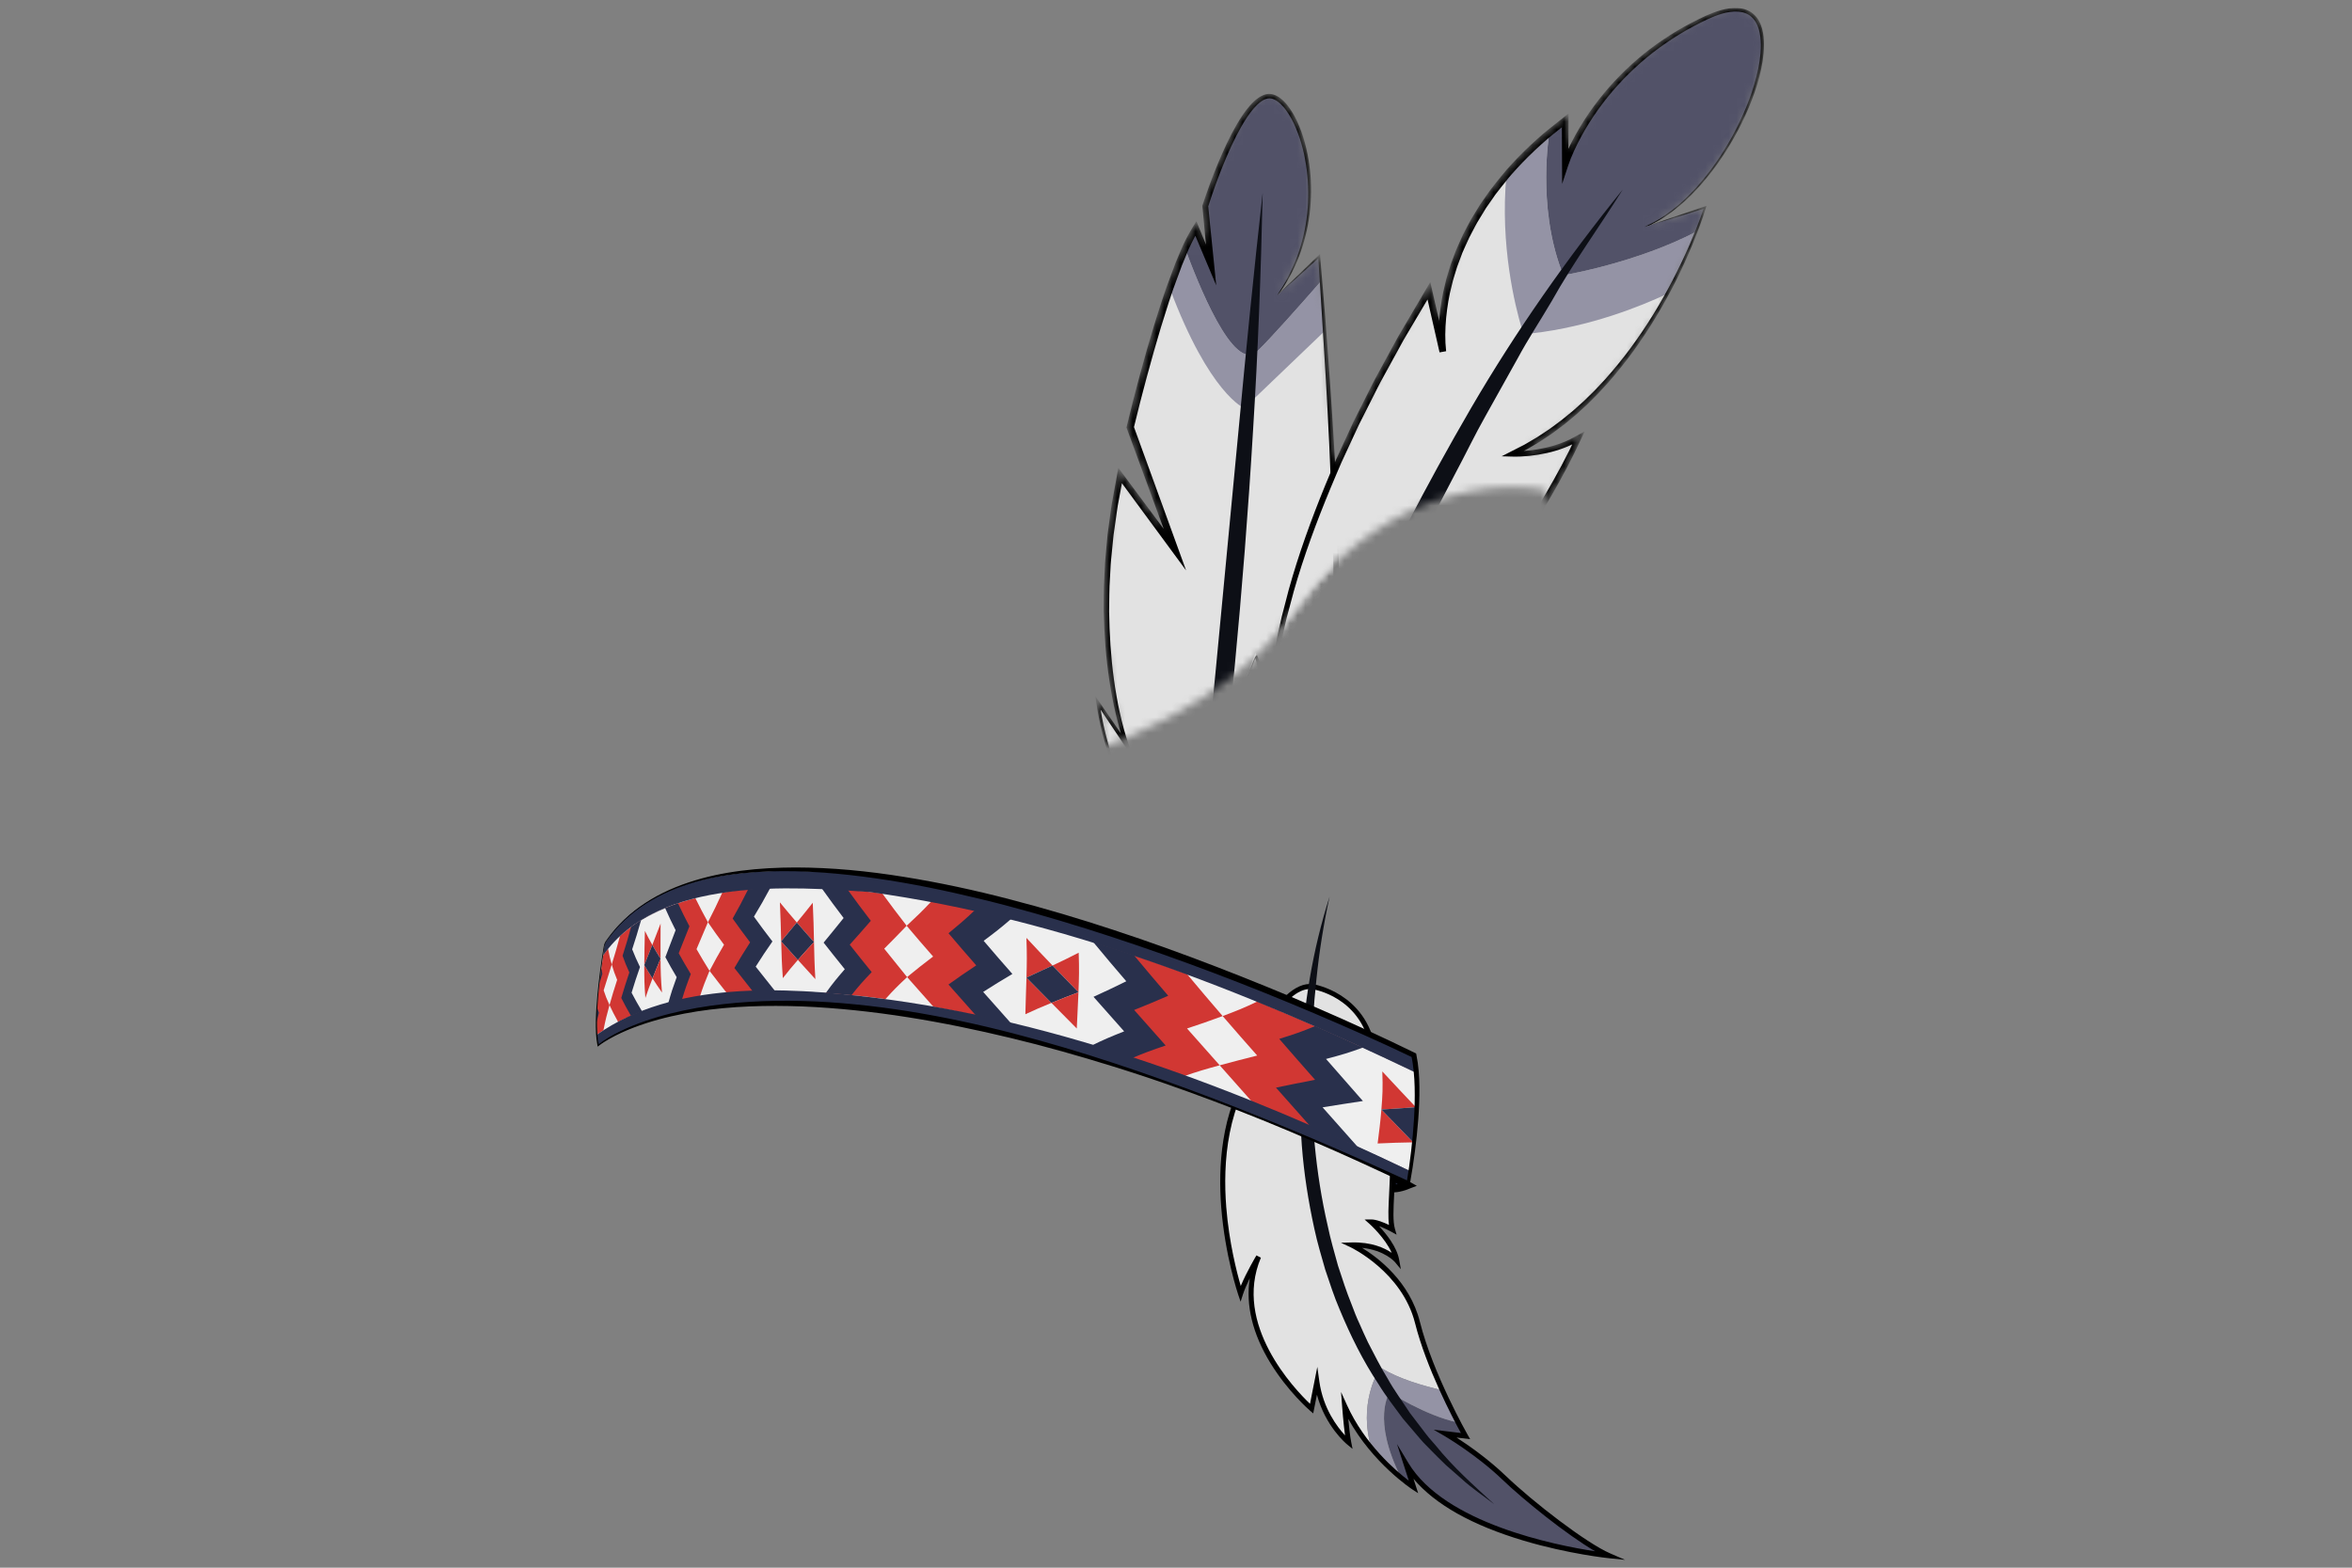 <svg xmlns="http://www.w3.org/2000/svg" width="300" height="200" viewBox="0 0 300 200" fill="none"><rect x="0" y="0" width="300" height="200" fill="#808080" stroke="none"/><g clip-path="url(#clip0_141_3394)"><mask id="mask0_141_3394" style="mask-type:luminance" maskUnits="userSpaceOnUse" x="139" y="1" width="86" height="95"><path d="M225 5.738C224.987 7.136 224.734 8.509 224.386 9.845C223.676 12.515 222.559 15.056 221.223 17.459C219.877 19.858 218.282 22.121 216.412 24.139C215.946 24.641 215.454 25.124 214.951 25.591C214.442 26.052 213.918 26.499 213.371 26.913C212.819 27.324 212.254 27.715 211.66 28.062C211.514 28.152 211.36 28.229 211.211 28.313C211.061 28.399 210.909 28.478 210.755 28.551C210.603 28.622 210.438 28.714 210.299 28.768C210.265 28.78 210.231 28.793 210.195 28.806C211.369 28.42 212.535 28.019 213.679 27.618C214.939 27.178 216.186 26.758 217.445 26.338L217.666 26.265L217.597 26.488C217.099 28.133 216.472 29.726 215.824 31.311C215.165 32.89 214.455 34.449 213.685 35.98C213.298 36.744 212.9 37.501 212.479 38.247C212.07 39 211.632 39.736 211.196 40.474C210.31 41.941 209.358 43.367 208.36 44.761C207.352 46.148 206.278 47.489 205.149 48.782C204.865 49.104 204.57 49.415 204.281 49.73L203.842 50.204C203.695 50.358 203.541 50.509 203.389 50.661L202.478 51.572L201.528 52.443L201.051 52.876L200.557 53.29C200.226 53.565 199.898 53.844 199.563 54.112L198.532 54.886C198.358 55.015 198.189 55.148 198.012 55.27L197.477 55.63C197.118 55.868 196.763 56.113 196.401 56.344L195.291 57.005C195.105 57.112 194.921 57.226 194.735 57.331L194.335 57.537C194.568 57.52 194.801 57.502 195.03 57.477C195.749 57.4 196.459 57.277 197.161 57.117C197.864 56.96 198.553 56.745 199.222 56.492C199.896 56.248 200.531 55.916 201.154 55.568L202.118 55.03L201.659 56.023C200.478 58.579 199.154 61.039 197.751 63.465C197.556 63.793 197.364 64.123 197.171 64.451C197.18 64.198 197.186 63.943 197.188 63.69C197.191 63.439 197.191 63.188 197.186 62.935L197.18 62.575L196.722 62.485L196.801 62.489C196.222 62.373 195.666 62.305 195.099 62.257C195.06 62.251 195.02 62.249 194.981 62.249C191.516 61.968 188.038 62.392 184.717 63.347C181.391 64.301 178.236 65.82 175.377 67.754C172.51 69.687 169.948 72.042 167.675 74.63C166.539 75.926 165.478 77.285 164.488 78.69C164.417 78.787 164.353 78.885 164.278 78.98C164.272 78.99 164.261 79.003 164.255 79.012C163.343 80.277 162.362 81.468 161.282 82.598C158.957 85.038 156.279 87.14 153.441 88.983C150.596 90.814 147.582 92.386 144.483 93.757C144.137 93.909 143.79 94.059 143.442 94.205C143.36 94.239 143.277 94.276 143.196 94.308C142.543 94.582 141.887 94.846 141.228 95.104C141.174 95.125 141.121 95.144 141.067 95.166C140.539 93.375 140.116 91.55 139.85 89.693L139.729 88.83L140.223 89.551L142.997 93.6C142.74 92.757 142.52 91.906 142.317 91.048L142.073 89.978L141.863 88.901C141.715 88.187 141.609 87.462 141.497 86.741C141.061 83.848 140.851 80.929 140.789 78.006C140.804 76.546 140.772 75.083 140.869 73.624L140.92 72.528C140.941 72.164 140.943 71.797 140.984 71.435L141.179 69.251C141.213 68.889 141.241 68.524 141.279 68.16L141.427 67.074L141.722 64.902C141.763 64.539 141.835 64.181 141.899 63.821L142.096 62.744L142.488 60.587L142.652 59.69L143.2 60.43L148.446 67.493L143.735 54.669L143.688 54.541L143.72 54.408C144.239 52.227 144.795 50.065 145.377 47.905C145.957 45.745 146.573 43.594 147.227 41.454C147.555 40.383 147.895 39.318 148.245 38.254L148.786 36.664L149.37 35.084C149.567 34.558 149.755 34.029 149.959 33.505L150.613 31.95C151.054 30.91 151.565 29.898 152.174 28.924L152.606 28.234L152.917 28.986L153.826 31.193L153.372 26.325L153.366 26.248L153.387 26.179C153.971 24.388 154.621 22.632 155.338 20.894C156.059 19.162 156.839 17.448 157.791 15.814C158.272 15.001 158.792 14.201 159.427 13.476C159.746 13.113 160.097 12.77 160.507 12.481C160.916 12.2 161.41 11.96 161.979 11.979C162.537 12.011 163.014 12.277 163.399 12.588C163.79 12.901 164.109 13.274 164.398 13.66C164.967 14.441 165.397 15.297 165.754 16.174C166.464 17.935 166.879 19.792 167.091 21.662C167.3 23.535 167.277 25.43 167.046 27.296C166.81 29.162 166.353 30.998 165.675 32.748C165.337 33.623 164.939 34.475 164.49 35.296C164.267 35.71 164.026 36.111 163.778 36.508C163.654 36.705 163.519 36.898 163.393 37.093C163.271 37.284 163.134 37.422 162.982 37.61C163.872 36.767 164.751 35.916 165.606 35.073C166.462 34.232 167.313 33.411 168.175 32.59L168.365 32.409L168.387 32.671L169.046 40.581C169.249 43.219 169.441 45.857 169.625 48.497C169.865 51.978 170.089 55.461 170.28 58.946C170.318 58.856 170.355 58.768 170.393 58.678L171.867 55.474L172.605 53.874L173.396 52.297L174.979 49.147C175.235 48.617 175.522 48.104 175.802 47.59L176.645 46.041L178.332 42.946L181.906 36.87L182.433 35.976L182.666 36.997L183.566 40.917C183.577 40.77 183.59 40.619 183.602 40.469C183.746 39.002 183.977 37.54 184.353 36.115C184.509 35.395 184.753 34.698 184.961 33.992L185.042 33.728L185.138 33.469L185.331 32.952L185.718 31.916C186.019 31.245 186.302 30.565 186.62 29.902C186.963 29.252 187.288 28.592 187.649 27.953C188.032 27.324 188.408 26.694 188.798 26.07L190.06 24.266C190.498 23.678 190.973 23.116 191.426 22.542C191.876 21.96 192.37 21.418 192.866 20.877C193.858 19.801 194.908 18.775 195.995 17.8C197.075 16.809 198.243 15.923 199.385 15.011L200.069 14.467V15.357L200.05 18.981C200.054 18.973 200.059 18.962 200.063 18.951C200.358 18.321 200.677 17.705 201.013 17.098C201.686 15.884 202.435 14.716 203.252 13.598C204.884 11.361 206.779 9.322 208.879 7.524C209.925 6.621 211.031 5.789 212.175 5.021C213.32 4.249 214.504 3.537 215.73 2.907C216.335 2.574 216.966 2.295 217.584 1.993C218.22 1.712 218.87 1.457 219.546 1.268C220.222 1.084 220.929 0.964 221.65 1.011C221.83 1.028 222.012 1.039 222.189 1.082C222.277 1.103 222.369 1.114 222.457 1.142L222.718 1.227C223.058 1.363 223.393 1.536 223.665 1.791C223.939 2.036 224.176 2.325 224.347 2.647C224.444 2.802 224.508 2.971 224.583 3.134C224.645 3.303 224.707 3.471 224.752 3.644C224.94 4.333 225.002 5.039 225 5.738Z" fill="white"></path></mask><g mask="url(#mask0_141_3394)"><path d="M162.953 37.642L168.262 32.682C168.262 32.682 168.356 33.863 168.501 35.873C168.568 36.681 168.638 37.617 168.709 38.68C168.784 39.755 168.874 40.952 168.959 42.241C169.725 53.352 170.784 71.104 170.326 78.445C169.633 89.499 162.275 93.39 162.275 93.39L168.707 91.494C168.707 91.494 166.217 116.557 152.349 118.674C152.349 118.674 141.67 102.018 140.053 89.669L143.783 95.178C143.783 95.178 138.453 81.98 142.878 60.67L149.868 70.126L144.161 54.513C144.161 54.513 146.491 44.613 149.207 36.789C149.564 35.738 149.936 34.721 150.313 33.78C150.601 33.055 150.892 32.366 151.168 31.738C151.63 30.721 152.088 29.848 152.526 29.149L154.464 33.803L153.735 26.29C153.735 26.29 157.927 12.86 161.685 12.275C165.447 11.691 170.938 26.417 162.953 37.642Z" fill="#E2E2E2"></path><path d="M168.501 35.873C168.568 36.682 168.638 37.617 168.709 38.681C168.784 39.755 168.873 40.952 168.959 42.241L158.699 52.066C158.699 52.066 154.278 50.316 149.209 36.789C149.566 35.738 149.938 34.721 150.315 33.78C150.604 33.055 150.894 32.366 151.17 31.738C152.685 35.837 157.337 47.776 160.382 44.804C162.098 43.131 165.695 39.079 168.501 35.873Z" fill="#9493A5"></path><path d="M162.953 37.642L168.261 32.682C168.261 32.682 168.355 33.863 168.501 35.873C165.695 39.079 162.097 43.133 160.382 44.801C157.336 47.774 152.684 35.834 151.17 31.736C151.632 30.719 152.09 29.846 152.528 29.147L154.466 33.801L153.737 26.288C153.737 26.288 157.929 12.858 161.687 12.273C165.447 11.691 170.937 26.417 162.953 37.642Z" fill="#525268"></path><path d="M162.983 37.61C163.872 36.767 164.752 35.914 165.607 35.073C166.463 34.232 167.314 33.411 168.176 32.589L168.364 32.409L168.385 32.671L169.044 40.581C169.249 43.219 169.442 45.857 169.624 48.497C169.987 53.775 170.325 59.057 170.541 64.346C170.65 66.991 170.738 69.637 170.774 72.288C170.785 72.951 170.792 73.614 170.787 74.276V75.271L170.77 76.266C170.745 77.592 170.697 78.93 170.516 80.264C170.171 82.926 169.352 85.549 167.996 87.887C167.325 89.058 166.516 90.149 165.599 91.14C165.139 91.636 164.647 92.101 164.125 92.532C163.866 92.751 163.594 92.955 163.319 93.154C163.038 93.353 162.765 93.536 162.444 93.714L162.168 93.032L168.608 91.166L169.1 91.024L169.04 91.526C168.873 92.946 168.634 94.338 168.36 95.728C168.084 97.115 167.761 98.496 167.391 99.863C166.651 102.595 165.723 105.282 164.51 107.845C163.295 110.4 161.783 112.853 159.772 114.871C158.776 115.884 157.644 116.772 156.393 117.454C155.148 118.146 153.773 118.597 152.368 118.816L152.271 118.831L152.22 118.749C150.817 116.504 149.512 114.204 148.259 111.875C147.006 109.548 145.812 107.185 144.719 104.776C143.624 102.368 142.621 99.914 141.774 97.405C140.918 94.9 140.221 92.328 139.845 89.69L139.721 88.828L140.215 89.549L143.977 95.039L143.553 95.267C143.027 93.879 142.649 92.472 142.309 91.048L142.065 89.978L141.855 88.901C141.708 88.185 141.601 87.462 141.49 86.739C141.053 83.848 140.846 80.927 140.784 78.004C140.799 76.543 140.767 75.081 140.863 73.622L140.914 72.526C140.936 72.162 140.938 71.795 140.978 71.432L141.175 69.249C141.209 68.884 141.237 68.52 141.276 68.157L141.421 67.072L141.716 64.9C141.759 64.537 141.83 64.179 141.894 63.819L142.091 62.74L142.484 60.584L142.647 59.688L143.196 60.428L150.207 69.869L149.463 70.272L143.729 54.669L143.682 54.541L143.714 54.408C144.234 52.229 144.79 50.065 145.372 47.905C145.951 45.745 146.567 43.596 147.222 41.456C147.549 40.386 147.889 39.319 148.24 38.256L148.781 36.666L149.365 35.086C149.561 34.56 149.75 34.031 149.955 33.507L150.61 31.953C151.05 30.91 151.561 29.9 152.171 28.924L152.603 28.233L152.913 28.986L154.832 33.649L154.068 33.842L153.369 26.327L153.362 26.25L153.384 26.181C153.967 24.388 154.618 22.634 155.334 20.896C156.055 19.163 156.836 17.45 157.787 15.816C158.269 15.003 158.788 14.203 159.424 13.478C159.742 13.115 160.091 12.772 160.504 12.485C160.912 12.202 161.406 11.962 161.975 11.983C162.534 12.013 163.011 12.281 163.395 12.592C163.787 12.905 164.106 13.276 164.394 13.665C164.965 14.443 165.395 15.301 165.752 16.178C166.46 17.939 166.878 19.796 167.087 21.666C167.297 23.539 167.273 25.435 167.042 27.301C166.807 29.166 166.349 31.002 165.673 32.752C165.333 33.627 164.938 34.479 164.488 35.3C164.266 35.712 164.024 36.113 163.776 36.51C163.652 36.709 163.52 36.9 163.391 37.098C163.269 37.284 163.135 37.419 162.983 37.61ZM162.925 37.675L163.105 37.357C163.167 37.248 163.244 37.134 163.306 37.038C163.428 36.84 163.558 36.645 163.676 36.446C163.915 36.047 164.144 35.641 164.356 35.227C164.781 34.4 165.16 33.55 165.481 32.677C166.12 30.932 166.537 29.109 166.734 27.262C166.931 25.415 166.912 23.549 166.683 21.711C166.452 19.876 166.016 18.059 165.305 16.363C164.948 15.518 164.521 14.698 163.977 13.978C163.706 13.619 163.404 13.283 163.062 13.019C162.724 12.751 162.335 12.558 161.956 12.545C161.586 12.532 161.186 12.71 160.84 12.961C160.489 13.212 160.172 13.529 159.879 13.873C159.293 14.559 158.799 15.339 158.341 16.137C157.428 17.739 156.669 19.438 155.972 21.158C155.279 22.88 154.646 24.637 154.087 26.4L154.102 26.254L154.864 33.763L155.131 36.405L154.1 33.956L152.143 29.31L152.885 29.372C152.601 29.831 152.34 30.312 152.094 30.801C151.972 31.045 151.852 31.292 151.735 31.543L151.563 31.916L151.403 32.3L150.766 33.833C150.567 34.35 150.383 34.874 150.19 35.393L149.619 36.954L149.089 38.535C148.744 39.592 148.411 40.654 148.088 41.717C147.444 43.847 146.843 45.994 146.261 48.143C145.682 50.292 145.126 52.454 144.608 54.616L144.593 54.354L150.272 69.978L151.288 72.775L149.527 70.381L142.559 60.908L143.271 60.752L142.873 62.886L142.674 63.954C142.608 64.31 142.535 64.664 142.493 65.024L142.189 67.175L142.035 68.25C141.994 68.61 141.962 68.97 141.926 69.331L141.714 71.492C141.671 71.853 141.665 72.215 141.641 72.576L141.581 73.661C141.475 75.106 141.494 76.554 141.468 78.002C141.509 80.897 141.688 83.79 142.08 86.658C142.18 87.374 142.279 88.093 142.416 88.802L142.608 89.871L142.837 90.93C143.154 92.337 143.517 93.75 144.005 95.088L144.694 96.974L143.583 95.314L139.883 89.782L140.255 89.641C140.598 92.245 141.261 94.805 142.086 97.306C142.916 99.807 143.909 102.256 144.991 104.66C146.071 107.067 147.252 109.428 148.492 111.757C149.748 114.078 151.067 116.366 152.475 118.592L152.327 118.526C153.696 118.303 155.033 117.859 156.243 117.177C157.46 116.506 158.56 115.631 159.533 114.633C161.477 112.628 162.934 110.192 164.099 107.654C165.263 105.107 166.148 102.434 166.845 99.719C167.194 98.361 167.496 96.991 167.752 95.612C168.007 94.235 168.225 92.841 168.37 91.462L168.802 91.822L162.38 93.746L159.208 94.696L162.104 93.064C162.358 92.92 162.634 92.736 162.891 92.551C163.15 92.363 163.404 92.167 163.648 91.957C164.14 91.543 164.608 91.097 165.047 90.625C165.921 89.677 166.694 88.631 167.337 87.507C168.627 85.261 169.429 82.746 169.778 80.168C169.96 78.881 170.011 77.57 170.045 76.254L170.069 75.267L170.075 74.278C170.082 73.62 170.079 72.959 170.071 72.299C170.047 69.659 169.975 67.019 169.878 64.376C169.671 59.094 169.423 53.811 169.121 48.531C168.971 45.891 168.811 43.251 168.64 40.613L168.137 32.694L168.349 32.776C167.442 33.608 166.525 34.44 165.611 35.253C164.696 36.062 163.804 36.864 162.925 37.675Z" fill="black"></path><path d="M145.373 144.02C145.679 144.172 145.968 143.898 146.158 143.686C146.363 143.454 146.519 143.179 146.665 142.905C146.952 142.349 147.18 141.764 147.375 141.168C147.792 139.986 148.113 138.766 148.406 137.543C148.986 135.094 149.435 132.612 149.828 130.12C150.658 125.147 151.302 120.141 151.922 115.131C152.51 110.117 153.105 105.104 153.603 100.077C154.14 95.056 154.647 90.029 155.115 84.998L157.984 54.809C158.925 44.741 159.921 34.674 161.055 24.611C160.841 34.734 160.46 44.851 159.825 54.952C159.226 65.056 158.426 75.149 157.47 85.229C156.457 95.303 155.331 105.372 153.744 115.386C152.966 120.394 152.07 125.389 150.962 130.343C150.391 132.816 149.766 135.28 149.009 137.708C148.626 138.92 148.222 140.128 147.709 141.296C147.454 141.88 147.168 142.455 146.821 142.993C146.646 143.259 146.46 143.525 146.224 143.746C146.006 143.949 145.668 144.205 145.373 144.02Z" fill="#0D0F16"></path></g><mask id="mask1_141_3394" style="mask-type:luminance" maskUnits="userSpaceOnUse" x="139" y="1" width="86" height="95"><path d="M225 5.738C224.987 7.136 224.734 8.509 224.386 9.845C223.676 12.515 222.559 15.056 221.223 17.459C219.877 19.858 218.282 22.121 216.412 24.139C215.946 24.641 215.454 25.124 214.951 25.591C214.442 26.052 213.918 26.499 213.371 26.913C212.819 27.324 212.254 27.715 211.66 28.062C211.514 28.152 211.36 28.229 211.211 28.313C211.061 28.399 210.909 28.478 210.755 28.551C210.603 28.622 210.438 28.714 210.299 28.768C210.265 28.78 210.231 28.793 210.195 28.806C211.369 28.42 212.535 28.019 213.679 27.618C214.939 27.178 216.186 26.758 217.445 26.338L217.666 26.265L217.597 26.488C217.099 28.133 216.472 29.726 215.824 31.311C215.165 32.89 214.455 34.449 213.685 35.98C213.298 36.744 212.9 37.501 212.479 38.247C212.07 39 211.632 39.736 211.196 40.474C210.31 41.941 209.358 43.367 208.36 44.761C207.352 46.148 206.278 47.489 205.149 48.782C204.865 49.104 204.57 49.415 204.281 49.73L203.842 50.204C203.695 50.358 203.541 50.509 203.389 50.661L202.478 51.572L201.528 52.443L201.051 52.876L200.557 53.29C200.226 53.565 199.898 53.844 199.563 54.112L198.532 54.886C198.358 55.015 198.189 55.148 198.012 55.27L197.477 55.63C197.118 55.868 196.763 56.113 196.401 56.344L195.291 57.005C195.105 57.112 194.921 57.226 194.735 57.331L194.335 57.537C194.568 57.52 194.801 57.502 195.03 57.477C195.749 57.4 196.459 57.277 197.161 57.117C197.864 56.96 198.553 56.745 199.222 56.492C199.896 56.248 200.531 55.916 201.154 55.568L202.118 55.03L201.659 56.023C200.478 58.579 199.154 61.039 197.751 63.465C197.556 63.793 197.364 64.123 197.171 64.451C197.18 64.198 197.186 63.943 197.188 63.69C197.191 63.439 197.191 63.188 197.186 62.935L197.18 62.575L196.722 62.485L196.801 62.489C196.222 62.373 195.666 62.305 195.099 62.257C195.06 62.251 195.02 62.249 194.981 62.249C191.516 61.968 188.038 62.392 184.717 63.347C181.391 64.301 178.236 65.82 175.377 67.754C172.51 69.687 169.948 72.042 167.675 74.63C166.539 75.926 165.478 77.285 164.488 78.69C164.417 78.787 164.353 78.885 164.278 78.98C164.272 78.99 164.261 79.003 164.255 79.012C163.343 80.277 162.362 81.468 161.282 82.598C158.957 85.038 156.279 87.14 153.441 88.983C150.596 90.814 147.582 92.386 144.483 93.757C144.137 93.909 143.79 94.059 143.442 94.205C143.36 94.239 143.277 94.276 143.196 94.308C142.543 94.582 141.887 94.846 141.228 95.104C141.174 95.125 141.121 95.144 141.067 95.166C140.539 93.375 140.116 91.55 139.85 89.693L139.729 88.83L140.223 89.551L142.997 93.6C142.74 92.757 142.52 91.906 142.317 91.048L142.073 89.978L141.863 88.901C141.715 88.187 141.609 87.462 141.497 86.741C141.061 83.848 140.851 80.929 140.789 78.006C140.804 76.546 140.772 75.083 140.869 73.624L140.92 72.528C140.941 72.164 140.943 71.797 140.984 71.435L141.179 69.251C141.213 68.889 141.241 68.524 141.279 68.16L141.427 67.074L141.722 64.902C141.763 64.539 141.835 64.181 141.899 63.821L142.096 62.744L142.488 60.587L142.652 59.69L143.2 60.43L148.446 67.493L143.735 54.669L143.688 54.541L143.72 54.408C144.239 52.227 144.795 50.065 145.377 47.905C145.957 45.745 146.573 43.594 147.227 41.454C147.555 40.383 147.895 39.318 148.245 38.254L148.786 36.664L149.37 35.084C149.567 34.558 149.755 34.029 149.959 33.505L150.613 31.95C151.054 30.91 151.565 29.898 152.174 28.924L152.606 28.234L152.917 28.986L153.826 31.193L153.372 26.325L153.366 26.248L153.387 26.179C153.971 24.388 154.621 22.632 155.338 20.894C156.059 19.162 156.839 17.448 157.791 15.814C158.272 15.001 158.792 14.201 159.427 13.476C159.746 13.113 160.097 12.77 160.507 12.481C160.916 12.2 161.41 11.96 161.979 11.979C162.537 12.011 163.014 12.277 163.399 12.588C163.79 12.901 164.109 13.274 164.398 13.66C164.967 14.441 165.397 15.297 165.754 16.174C166.464 17.935 166.879 19.792 167.091 21.662C167.3 23.535 167.277 25.43 167.046 27.296C166.81 29.162 166.353 30.998 165.675 32.748C165.337 33.623 164.939 34.475 164.49 35.296C164.267 35.71 164.026 36.111 163.778 36.508C163.654 36.705 163.519 36.898 163.393 37.093C163.271 37.284 163.134 37.422 162.982 37.61C163.872 36.767 164.751 35.916 165.606 35.073C166.462 34.232 167.313 33.411 168.175 32.59L168.365 32.409L168.387 32.671L169.046 40.581C169.249 43.219 169.441 45.857 169.625 48.497C169.865 51.978 170.089 55.461 170.28 58.946C170.318 58.856 170.355 58.768 170.393 58.678L171.867 55.474L172.605 53.874L173.396 52.297L174.979 49.147C175.235 48.617 175.522 48.104 175.802 47.59L176.645 46.041L178.332 42.946L181.906 36.87L182.433 35.976L182.666 36.997L183.566 40.917C183.577 40.77 183.59 40.619 183.602 40.469C183.746 39.002 183.977 37.54 184.353 36.115C184.509 35.395 184.753 34.698 184.961 33.992L185.042 33.728L185.138 33.469L185.331 32.952L185.718 31.916C186.019 31.245 186.302 30.565 186.62 29.902C186.963 29.252 187.288 28.592 187.649 27.953C188.032 27.324 188.408 26.694 188.798 26.07L190.06 24.266C190.498 23.678 190.973 23.116 191.426 22.542C191.876 21.96 192.37 21.418 192.866 20.877C193.858 19.801 194.908 18.775 195.995 17.8C197.075 16.809 198.243 15.923 199.385 15.011L200.069 14.467V15.357L200.05 18.981C200.054 18.973 200.059 18.962 200.063 18.951C200.358 18.321 200.677 17.705 201.013 17.098C201.686 15.884 202.435 14.716 203.252 13.598C204.884 11.361 206.779 9.322 208.879 7.524C209.925 6.621 211.031 5.789 212.175 5.021C213.32 4.249 214.504 3.537 215.73 2.907C216.335 2.574 216.966 2.295 217.584 1.993C218.22 1.712 218.87 1.457 219.546 1.268C220.222 1.084 220.929 0.964 221.65 1.011C221.83 1.028 222.012 1.039 222.189 1.082C222.277 1.103 222.369 1.114 222.457 1.142L222.718 1.227C223.058 1.363 223.393 1.536 223.665 1.791C223.939 2.036 224.176 2.325 224.347 2.647C224.444 2.802 224.508 2.971 224.583 3.134C224.645 3.303 224.707 3.471 224.752 3.644C224.94 4.333 225.002 5.039 225 5.738Z" fill="white"></path></mask><g mask="url(#mask1_141_3394)"><path d="M209.8 28.939L217.481 26.454C217.481 26.454 217.128 27.635 216.371 29.55C216.221 29.93 216.059 30.353 215.87 30.786C215.098 32.633 214.042 34.955 212.66 37.484C208.759 44.63 202.351 53.404 192.869 57.914C192.869 57.914 197.502 58.146 201.337 55.877C201.337 55.877 194.672 70.819 182.372 83.276L187.561 81.577C187.561 81.577 170.831 115.21 160.59 117.207C159.846 117.357 159.155 117.342 158.505 117.139C158.289 117.085 158.085 117.003 157.882 116.894C157.882 116.894 148.617 113.158 160.13 83.273L162.162 89.156C162.162 89.156 162.162 69.921 182.265 37.089L184.04 44.859C183.865 43.502 182.862 33.205 192.155 22.338C192.874 21.495 193.659 20.652 194.499 19.811C195.462 18.861 196.49 17.909 197.628 16.959C198.266 16.429 198.942 15.887 199.647 15.357V21.021C199.647 21.021 203.48 8.796 217.706 2.22C231.92 -4.342 222.439 23.736 209.8 28.939Z" fill="#E2E2E2"></path><path d="M216.369 29.551C216.22 29.93 216.057 30.353 215.869 30.786C215.097 32.633 214.04 34.955 212.658 37.484C209.245 39.086 202.809 41.681 195.428 42.524C195.075 42.565 194.709 42.605 194.343 42.633C194.343 42.633 194.234 42.32 194.059 41.75C193.3 39.182 191.296 31.331 192.149 22.338C192.868 21.495 193.653 20.652 194.493 19.811C195.049 19.254 195.631 18.711 196.253 18.141C196.688 17.746 197.148 17.354 197.622 16.959C197.622 16.959 196.037 26.102 199.139 34.428L199.939 35.011C199.939 35.011 208.838 33.475 216.369 29.551Z" fill="#9493A5"></path><path d="M209.802 28.939L217.483 26.454C217.483 26.454 217.13 27.635 216.373 29.55C208.842 33.477 199.94 35.011 199.94 35.011L199.14 34.428C196.039 26.1 197.624 16.959 197.624 16.959C198.261 16.429 198.937 15.887 199.643 15.357V21.021C199.643 21.021 203.476 8.796 217.701 2.22C231.922 -4.342 222.441 23.736 209.802 28.939Z" fill="#525268"></path><path d="M209.84 28.924C211.132 28.5 212.418 28.06 213.678 27.618C214.937 27.178 216.184 26.756 217.444 26.338L217.664 26.265L217.596 26.488C217.098 28.133 216.471 29.726 215.823 31.309C215.164 32.89 214.454 34.449 213.684 35.978C213.297 36.742 212.897 37.501 212.478 38.247C212.069 39 211.631 39.736 211.194 40.474C210.309 41.941 209.357 43.367 208.358 44.761C207.349 46.148 206.277 47.489 205.148 48.78C204.863 49.102 204.568 49.413 204.277 49.73L203.841 50.204C203.691 50.359 203.537 50.509 203.388 50.661L202.476 51.572L201.527 52.443L201.05 52.877L200.556 53.29C200.224 53.565 199.897 53.844 199.563 54.114L198.53 54.888C198.357 55.017 198.188 55.15 198.013 55.272L197.476 55.632C197.119 55.87 196.764 56.115 196.402 56.349L195.292 57.007C195.106 57.117 194.922 57.228 194.736 57.333L194.163 57.629L193.014 58.221L192.886 57.578C193.585 57.595 194.319 57.554 195.033 57.479C195.75 57.402 196.462 57.28 197.164 57.119C197.867 56.962 198.554 56.75 199.223 56.495C199.899 56.25 200.534 55.92 201.155 55.572L202.119 55.034L201.659 56.027C200.477 58.584 199.155 61.046 197.752 63.469C197.395 64.072 197.046 64.677 196.682 65.275L195.581 67.062C194.824 68.239 194.064 69.414 193.262 70.562C192.484 71.724 191.639 72.842 190.822 73.978L189.541 75.641C189.325 75.917 189.117 76.198 188.895 76.468L188.225 77.277C187.778 77.815 187.338 78.36 186.884 78.892L185.492 80.464C185.259 80.726 185.032 80.992 184.793 81.247L184.067 82.006L182.617 83.524L182.262 82.948L187.46 81.277L188.193 81.041L187.842 81.723C186.003 85.313 184.055 88.835 182.025 92.314C179.991 95.788 177.867 99.213 175.598 102.539C173.318 105.855 170.935 109.119 168.178 112.066C167.487 112.8 166.769 113.512 166.014 114.183C165.256 114.852 164.467 115.489 163.612 116.034C163.396 116.165 163.184 116.306 162.959 116.424L162.626 116.607L162.281 116.772C162.168 116.83 162.05 116.879 161.933 116.926C161.815 116.973 161.697 117.025 161.578 117.068C161.334 117.145 161.094 117.233 160.842 117.284C160.348 117.411 159.828 117.465 159.31 117.428C159.052 117.409 158.793 117.364 158.547 117.293C158.305 117.233 158.044 117.141 157.817 117.016L157.83 117.023C157.46 116.849 157.174 116.609 156.896 116.347C156.754 116.218 156.635 116.073 156.506 115.933C156.393 115.783 156.265 115.642 156.164 115.483C155.732 114.865 155.401 114.185 155.138 113.484C154.87 112.783 154.701 112.053 154.545 111.324C154.489 110.955 154.417 110.589 154.376 110.22L154.316 109.664C154.293 109.48 154.278 109.293 154.269 109.109C154.169 107.622 154.192 106.132 154.325 104.652C154.453 103.172 154.646 101.699 154.915 100.24C155.433 97.319 156.168 94.441 157.022 91.604C157.877 88.766 158.855 87.05 159.894 84.277L160.138 83.752L160.335 83.563L162.418 89.073L161.881 89.163C161.956 86.772 162.307 84.447 162.752 82.13L162.912 81.262L163.103 80.4L163.488 78.675C163.774 77.534 164.074 76.395 164.373 75.257C165.633 70.718 167.243 66.29 169.023 61.936C169.481 60.853 169.923 59.763 170.394 58.687L171.868 55.482L172.605 53.88L173.397 52.304L174.98 49.153C175.236 48.623 175.523 48.111 175.803 47.596L176.646 46.048L178.333 42.953L181.907 36.879L182.433 35.985L182.667 37.003L184.45 44.772L183.614 44.922C183.441 43.427 183.471 41.949 183.603 40.478C183.747 39.009 183.978 37.548 184.354 36.122C184.51 35.401 184.754 34.704 184.964 33.999L185.045 33.735L185.141 33.475L185.334 32.959L185.719 31.925C186.02 31.253 186.305 30.574 186.621 29.911C186.966 29.261 187.289 28.601 187.652 27.961C188.035 27.335 188.411 26.702 188.801 26.08L190.063 24.277C190.501 23.689 190.974 23.127 191.429 22.552C191.878 21.973 192.373 21.428 192.867 20.888C193.859 19.811 194.909 18.786 195.996 17.81C197.074 16.82 198.242 15.936 199.386 15.024L200.07 14.477V15.368L200.04 21.032L199.264 20.912C199.497 20.225 199.771 19.599 200.064 18.964C200.359 18.334 200.678 17.716 201.013 17.109C201.687 15.897 202.436 14.728 203.255 13.611C204.887 11.374 206.782 9.334 208.88 7.537C209.926 6.634 211.032 5.804 212.178 5.034C213.322 4.262 214.507 3.55 215.733 2.92C216.338 2.587 216.969 2.308 217.587 2.006C218.223 1.725 218.873 1.47 219.549 1.281C220.225 1.097 220.932 0.977 221.653 1.024C221.833 1.041 222.013 1.049 222.192 1.094C222.282 1.116 222.372 1.125 222.46 1.155L222.721 1.24C223.061 1.375 223.396 1.549 223.668 1.802C223.944 2.047 224.179 2.338 224.35 2.658C224.447 2.812 224.511 2.982 224.586 3.147C224.648 3.314 224.71 3.484 224.755 3.655C224.943 4.344 225.003 5.051 225.001 5.749C224.988 7.147 224.737 8.519 224.389 9.856C223.677 12.528 222.562 15.069 221.223 17.471C219.88 19.872 218.282 22.134 216.413 24.15C215.945 24.654 215.455 25.137 214.952 25.604C214.441 26.065 213.919 26.512 213.372 26.925C212.82 27.335 212.255 27.728 211.663 28.075C211.517 28.165 211.363 28.242 211.214 28.328C211.064 28.414 210.912 28.491 210.756 28.566C210.604 28.637 210.441 28.729 210.3 28.783C210.159 28.826 210.005 28.864 209.84 28.924ZM209.761 28.954C209.911 28.877 210.069 28.776 210.243 28.697C210.42 28.62 210.555 28.543 210.711 28.465C210.865 28.39 211.015 28.311 211.162 28.225C211.31 28.139 211.462 28.06 211.605 27.97C212.191 27.62 212.749 27.224 213.29 26.812C213.832 26.396 214.345 25.945 214.847 25.482C215.342 25.012 215.825 24.528 216.283 24.021C218.118 21.997 219.681 19.73 220.99 17.332C222.293 14.932 223.371 12.397 224.044 9.757C224.374 8.438 224.605 7.087 224.601 5.738C224.596 5.066 224.528 4.393 224.348 3.76C224.303 3.602 224.246 3.449 224.188 3.297C224.117 3.151 224.059 2.997 223.972 2.862C223.818 2.579 223.61 2.332 223.373 2.126C223.14 1.912 222.853 1.768 222.56 1.654L222.333 1.583C222.259 1.558 222.177 1.551 222.1 1.534C221.944 1.498 221.782 1.491 221.621 1.476C220.973 1.44 220.312 1.556 219.673 1.738C219.031 1.922 218.406 2.175 217.795 2.454C217.187 2.759 216.567 3.042 215.975 3.374C214.773 4.009 213.613 4.723 212.495 5.495C211.376 6.265 210.296 7.095 209.278 7.992C207.235 9.781 205.396 11.803 203.822 14.012C203.033 15.114 202.312 16.268 201.666 17.459C201.345 18.055 201.039 18.66 200.761 19.275C200.485 19.887 200.22 20.523 200.017 21.139L199.253 23.457L199.24 21.021L199.21 15.357L199.895 15.7C198.772 16.599 197.626 17.469 196.569 18.443C195.5 19.408 194.473 20.412 193.502 21.471C193.018 22.001 192.535 22.533 192.097 23.101C191.654 23.666 191.19 24.215 190.762 24.791L189.532 26.556C189.154 27.166 188.788 27.781 188.416 28.395C188.23 28.701 188.08 29.027 187.909 29.343L187.41 30.295C187.1 30.94 186.822 31.601 186.527 32.253L186.151 33.259L185.962 33.763L185.868 34.014L185.789 34.269C185.586 34.955 185.346 35.631 185.192 36.33C184.822 37.713 184.598 39.131 184.457 40.551C184.326 41.968 184.296 43.414 184.455 44.806L183.618 44.956L181.852 37.184L182.613 37.308L179.039 43.352L177.354 46.429L176.511 47.969C176.231 48.482 175.944 48.992 175.687 49.518L174.107 52.651L173.316 54.217L172.578 55.808L171.104 58.993C170.633 60.063 170.191 61.147 169.733 62.223C167.938 66.54 166.304 70.933 165.023 75.432C164.717 76.561 164.414 77.689 164.121 78.821L163.729 80.528L163.532 81.382L163.363 82.242C162.899 84.524 162.529 86.855 162.433 89.156L162.371 90.645L161.896 89.246L160.11 83.99L160.352 83.361C159.285 86.115 158.288 88.895 157.409 91.715C156.532 94.533 155.775 97.392 155.234 100.292C154.954 101.739 154.763 103.204 154.628 104.671C154.494 106.138 154.466 107.616 154.558 109.081C154.564 109.265 154.579 109.448 154.603 109.63L154.661 110.177C154.699 110.541 154.77 110.902 154.823 111.264C154.973 111.98 155.135 112.697 155.394 113.381C155.649 114.065 155.967 114.726 156.38 115.32C156.476 115.474 156.598 115.607 156.707 115.753C156.829 115.886 156.945 116.025 157.077 116.148C157.332 116.394 157.625 116.628 157.924 116.772L157.937 116.778C158.151 116.896 158.367 116.973 158.611 117.036C158.846 117.104 159.084 117.147 159.325 117.164C159.809 117.201 160.301 117.149 160.778 117.025C161.736 116.802 162.626 116.328 163.462 115.798C165.13 114.709 166.587 113.312 167.956 111.856C169.322 110.391 170.586 108.832 171.803 107.236C173.016 105.639 174.173 103.998 175.285 102.325C177.512 98.984 179.593 95.543 181.582 92.054C183.567 88.562 185.477 85.021 187.269 81.433L187.654 81.879L182.474 83.606L181.15 84.048L182.119 83.029C184.031 81.017 185.918 78.975 187.644 76.799L188.302 75.992C188.521 75.722 188.728 75.443 188.94 75.169L190.21 73.517C191.021 72.389 191.857 71.278 192.629 70.122C194.203 67.832 195.703 65.487 197.104 63.087C198.505 60.69 199.837 58.236 201.007 55.731L201.514 56.184C200.853 56.55 200.179 56.896 199.469 57.151C198.766 57.415 198.045 57.636 197.313 57.794C196.582 57.959 195.844 58.082 195.102 58.159C194.355 58.234 193.619 58.275 192.85 58.251L191.538 58.212L192.721 57.608L193.848 57.033L194.413 56.745C194.597 56.643 194.777 56.533 194.961 56.426L196.053 55.785C196.409 55.557 196.757 55.319 197.11 55.086L197.638 54.736C197.812 54.616 197.978 54.485 198.15 54.361L199.168 53.603L200.152 52.801L200.643 52.4L201.116 51.978L202.061 51.129L202.97 50.239C203.12 50.09 203.274 49.945 203.424 49.792L203.86 49.329C204.149 49.018 204.446 48.716 204.729 48.401C205.858 47.135 206.934 45.818 207.948 44.454C208.951 43.084 209.911 41.677 210.805 40.229C211.246 39.502 211.691 38.775 212.103 38.031C212.529 37.293 212.933 36.544 213.325 35.789C214.114 34.282 214.847 32.742 215.528 31.18C216.197 29.615 216.847 28.034 217.367 26.417L217.519 26.567C216.218 26.977 214.903 27.384 213.603 27.773C212.304 28.161 211.03 28.549 209.761 28.954Z" fill="black"></path><path d="M206.978 24.185C203.988 28.984 200.656 33.516 197.907 38.443C196.483 40.868 194.93 43.212 193.597 45.69L189.489 53.052C188.101 55.495 186.899 58.041 185.568 60.514C184.261 63 182.959 65.487 181.774 68.037L178.089 75.617L174.598 83.291C169.987 93.543 165.701 103.944 161.643 114.443C159.643 119.702 157.656 124.971 155.772 130.281C153.804 135.564 152.044 140.917 150.254 146.272C152.752 135.255 155.971 124.401 159.658 113.716C163.329 103.022 167.536 92.513 172.132 82.175C176.741 71.842 181.975 61.788 187.662 52.01C193.362 42.237 199.89 32.954 206.978 24.185Z" fill="#0D0F16"></path></g><path d="M179.552 151.203C178.393 151.66 177.681 151.623 177.681 151.623L177.264 149.92L179.552 151.203Z" fill="#29304C" stroke="black" stroke-miterlimit="10"></path><path d="M160.531 160.322C160.531 160.322 158.843 163.156 158.231 165.047C158.231 165.047 151.605 145.659 160.963 134.927C160.963 134.927 159.162 135.946 158.315 137.213C158.315 137.213 162.886 125.235 167.45 125.88C167.45 125.88 173.924 126.824 175.16 133.917C175.16 133.917 173.026 133.044 171.674 133.205C171.924 133.34 176.313 135.675 177.244 142.577C178.208 149.689 176.957 154.557 177.611 156.859C177.611 156.859 175.83 155.876 174.884 155.887C174.884 155.887 177.366 158.384 178.148 160.781C178.148 160.781 176.427 158.72 172.403 158.828C172.403 158.828 179.102 161.965 180.796 168.725C181.538 171.659 182.787 174.784 183.968 177.369C181.474 176.794 178.45 175.904 176.23 174.565L175.77 175.009C175.77 175.009 173.203 179.177 174.944 184.785C173.7 183.286 172.461 181.476 171.505 179.367C171.505 179.367 171.745 182.615 172.027 184.021C172.027 184.021 168.66 181.272 167.965 176.296L167.287 179.713C167.294 179.713 156.319 170.274 160.531 160.322Z" fill="#E2E2E2"></path><path d="M178.712 188.53C174.882 180.959 177.258 177.643 177.258 177.643C177.258 177.643 181.869 180.629 185.991 181.482L185.997 181.489C186.557 182.565 186.923 183.211 186.923 183.211L184.399 182.908C184.637 183.056 188.551 185.364 191.813 188.485C195.183 191.719 202.011 197.066 205.238 198.468C204.682 198.408 185.065 196.311 179.36 186.799L180.306 189.731C180.304 189.733 179.668 189.323 178.712 188.53Z" fill="#525268"></path><path d="M174.949 184.785C173.208 179.177 175.775 175.009 175.775 175.009L176.235 174.565C178.453 175.904 181.479 176.794 183.973 177.369C184.72 179.02 185.447 180.448 185.99 181.482C181.868 180.626 177.257 177.643 177.257 177.643C177.257 177.643 174.881 180.959 178.712 188.53C177.693 187.698 176.314 186.436 174.949 184.785Z" fill="#9493A5"></path><path d="M207.276 199L205.212 198.792C205.161 198.788 200.092 198.262 194.379 196.562C187.772 194.593 183.048 191.94 180.293 188.658L180.887 190.496L180.13 190.005C180.077 189.971 175.093 186.696 171.973 181.012C172.069 182.018 172.201 183.243 172.345 183.964L172.518 184.841L171.827 184.275C171.701 184.172 169.055 181.963 167.975 177.933L167.502 180.318L167.085 179.959C166.972 179.861 164.277 177.523 162.059 173.918C159.762 170.184 158.87 166.491 159.411 163.074C159.067 163.778 158.74 164.52 158.536 165.146L158.241 166.066L157.929 165.15C157.912 165.101 156.254 160.194 155.771 154.034C155.369 148.91 155.724 141.951 159.349 136.51C159.06 136.78 158.787 137.078 158.577 137.391L156.994 139.759L158.012 137.095C158.203 136.595 162.733 124.892 167.492 125.559H167.494C167.56 125.569 174.214 126.627 175.476 133.859L175.574 134.429L175.04 134.213C175.025 134.206 173.919 133.764 172.837 133.582C174.298 134.702 176.868 137.357 177.568 142.532C178.115 146.59 177.946 149.981 177.822 152.456C177.728 154.336 177.653 155.821 177.923 156.771L178.135 157.513L177.461 157.142C177.166 156.979 176.52 156.657 175.904 156.436C176.802 157.388 178.171 159.07 178.466 160.726L178.678 161.918L177.904 160.989C177.891 160.972 176.607 159.497 173.735 159.196C175.778 160.451 179.82 163.505 181.112 168.644C182.78 175.284 187.158 182.973 187.203 183.05L187.522 183.605L185.785 183.395C187.261 184.352 189.804 186.119 192.028 188.253C195.598 191.676 202.346 196.864 205.371 198.172L207.276 199ZM178.186 184.225L179.63 186.629C184.256 194.34 198.411 197.139 203.463 197.908C199.82 195.781 194.368 191.391 191.586 188.723C188.283 185.557 184.267 183.209 184.226 183.185L182.874 182.4L186.339 182.818C185.302 180.918 181.92 174.488 180.492 168.805C178.851 162.278 172.334 159.151 172.268 159.121L171.038 158.544L172.394 158.508C174.937 158.439 176.597 159.209 177.512 159.829C176.674 157.922 174.7 156.155 174.676 156.134L174.054 155.583L174.884 155.572C175.555 155.565 176.537 155.973 177.168 156.275C177.035 155.28 177.099 153.987 177.179 152.428C177.309 149.839 177.469 146.62 176.93 142.622C176.006 135.78 171.571 133.518 171.526 133.496L170.55 133.014L171.63 132.887C172.625 132.771 173.985 133.164 174.734 133.419C173.335 127.161 167.661 126.236 167.402 126.198C164.125 125.743 160.714 132.505 159.294 135.703C160.04 135.081 160.757 134.672 160.804 134.646L162.436 133.724L161.204 135.139C156.449 140.595 155.972 148.393 156.408 153.974C156.765 158.525 157.771 162.383 158.261 164.056C158.996 162.283 160.198 160.26 160.258 160.159L160.829 160.451C157.219 168.97 165.154 177.246 167.092 179.093L168.024 174.381L168.287 176.26C168.769 179.687 170.565 182.046 171.56 183.121C171.352 181.581 171.196 179.503 171.188 179.393L171.053 177.583L171.799 179.237C174.062 184.242 178.021 187.629 179.696 188.903L178.186 184.225Z" fill="black"></path><path d="M169.59 114.393C168.835 117.863 168.276 121.364 167.917 124.883C167.536 128.398 167.325 131.924 167.273 135.448C167.194 142.489 167.769 149.545 169.35 156.38C169.705 158.098 170.197 159.78 170.663 161.47C171.211 163.132 171.739 164.803 172.402 166.424C172.706 167.245 173.022 168.063 173.397 168.854C173.76 169.65 174.094 170.46 174.483 171.245C175.292 172.798 176.066 174.37 176.99 175.861C177.833 177.403 178.894 178.801 179.847 180.277L181.447 182.37C181.717 182.715 181.973 183.076 182.256 183.412L183.122 184.405C185.336 187.159 187.977 189.514 190.597 191.905C189.196 190.827 187.701 189.84 186.394 188.635L184.386 186.872C183.736 186.263 183.122 185.615 182.489 184.987L181.552 184.028C181.246 183.702 180.968 183.352 180.675 183.016L178.934 180.972C177.882 179.526 176.757 178.121 175.831 176.584C173.839 173.594 172.24 170.357 170.867 167.042C170.152 165.39 169.613 163.675 169.034 161.974C168.542 160.247 168.022 158.525 167.648 156.769C166.878 153.262 166.319 149.708 166.048 146.135C165.793 142.56 165.725 138.976 165.917 135.405C166.274 128.27 167.421 121.166 169.59 114.393Z" fill="#0D0F16"></path><path d="M180.22 134.674C180.771 140.278 180.256 145.35 179.638 150.905C158.046 140.958 135.261 131.894 111.499 128.994C100.186 127.613 86.337 126.933 76.296 133.374C75.943 128.939 76.554 124.793 77.117 120.396C83.698 109.866 100.148 110.561 110.774 111.734C135.056 114.413 158.386 124.218 180.22 134.674Z" fill="#EFEFEF"></path><path d="M115.644 118.106C114.419 116.521 113.803 115.708 112.543 113.992C110.412 113.709 108.257 113.495 106.111 113.364C101.446 113.147 96.76 113.087 92.138 113.868C91.409 115.466 91.035 116.212 90.299 117.657C91.094 118.818 91.501 119.382 92.35 120.525C91.576 121.868 91.199 122.522 90.502 123.858C91.351 124.969 91.798 125.539 92.761 126.762C97.383 126.307 102.013 126.47 106.637 126.777C108.74 126.94 110.849 127.174 112.936 127.465C113.982 126.29 114.545 125.741 115.704 124.656C114.517 123.195 113.937 122.481 112.782 121.029C113.912 119.886 114.493 119.313 115.644 118.106Z" fill="#D13733"></path><path d="M111.075 117.471C109.907 115.944 109.321 115.163 108.128 113.514C106.122 113.334 104.088 113.224 102.073 113.205C99.853 113.214 97.645 113.233 95.432 113.45C94.649 115.026 94.245 115.759 93.451 117.186C94.324 118.417 94.764 119.015 95.678 120.22C94.841 121.537 94.433 122.179 93.671 123.493C94.581 124.662 95.055 125.261 96.069 126.537C98.255 126.436 100.475 126.44 102.661 126.537C104.939 126.627 106.13 126.708 108.613 126.955C109.58 125.73 110.104 125.155 111.186 124.017C110.044 122.605 109.488 121.917 108.385 120.519C109.445 119.326 109.993 118.73 111.075 117.471Z" fill="#29304C"></path><path d="M107.605 117.117C106.484 115.639 105.924 114.884 104.786 113.291C103.406 113.224 102.737 113.207 101.43 113.201C100.125 113.194 99.49 113.207 98.26 113.261C97.432 114.814 97.005 115.538 96.164 116.941C97.092 118.228 97.561 118.852 98.525 120.107C97.636 121.398 97.201 122.028 96.389 123.319C97.343 124.536 97.839 125.155 98.891 126.47C100.112 126.464 100.741 126.472 102.029 126.515C103.316 126.556 103.979 126.59 105.333 126.68C106.24 125.419 106.732 124.825 107.754 123.648C106.649 122.275 106.114 121.608 105.053 120.255C106.056 119.026 106.574 118.412 107.605 117.117Z" fill="#EFEFEF"></path><path d="M101.632 117.687C100.824 118.665 100.422 119.142 99.641 120.092C99.588 118.198 99.577 117.243 99.478 115.125C100.336 116.169 100.766 116.679 101.632 117.687Z" fill="#D13733"></path><path d="M101.771 122.464C100.973 123.38 100.586 123.841 99.852 124.789C99.717 122.884 99.696 121.986 99.643 120.092C100.477 121.035 100.9 121.505 101.771 122.464Z" fill="#D13733"></path><path d="M103.669 115.167C103.771 117.312 103.782 118.277 103.827 120.186C102.939 119.191 102.501 118.696 101.635 117.688C102.441 116.707 102.852 116.208 103.669 115.167Z" fill="#D13733"></path><path d="M103.826 120.186C102.983 121.1 102.569 121.55 101.771 122.464C100.9 121.505 100.477 121.033 99.643 120.092C100.423 119.142 100.825 118.668 101.634 117.688C102.5 118.696 102.936 119.191 103.826 120.186Z" fill="#29304C"></path><path d="M103.827 120.186C103.872 122.095 103.884 123.002 104.002 124.915C103.087 123.911 102.642 123.427 101.773 122.464C102.569 121.55 102.984 121.1 103.827 120.186Z" fill="#D13733"></path><path d="M155.949 129.625C154.417 127.853 152.907 126.063 151.404 124.265C148.127 123.045 144.82 121.902 141.497 120.821C134.03 118.46 126.514 116.448 118.823 114.974C117.567 116.304 116.924 116.915 115.645 118.104C116.996 119.71 117.668 120.484 119.02 122.03C117.659 123.075 116.988 123.588 115.702 124.651C117.016 126.133 117.683 126.88 119.065 128.445C126.568 129.837 133.923 131.8 141.216 134.039C144.48 135.068 147.729 136.158 150.948 137.32C152.747 136.692 153.682 136.424 155.572 135.905C154.18 134.343 152.79 132.778 151.406 131.21C153.226 130.601 154.146 130.298 155.949 129.625Z" fill="#D13733"></path><path d="M149.006 127.034C147.53 125.325 146.08 123.594 144.632 121.861C141.482 120.812 138.323 119.815 135.138 118.871C131.566 117.863 127.986 116.915 124.362 116.1C123.032 117.364 122.345 117.941 120.985 119.062C122.405 120.739 123.107 121.546 124.521 123.159C123.073 124.13 122.354 124.606 120.977 125.601C122.345 127.141 123.038 127.918 124.469 129.539C128.003 130.322 131.502 131.227 134.99 132.188C138.107 133.086 141.204 134.034 144.29 135.032C145.992 134.309 146.88 133.992 148.683 133.38C147.34 131.873 145.997 130.363 144.662 128.849C146.399 128.143 147.278 127.795 149.006 127.034Z" fill="#29304C"></path><path d="M143.659 125.187C142.228 123.527 140.815 121.852 139.42 120.16C137.256 119.483 136.193 119.167 134.109 118.575C132.026 117.986 131.006 117.711 129.004 117.205C127.612 118.41 126.895 118.961 125.468 120.025C126.942 121.758 127.669 122.592 129.13 124.255C127.612 125.166 126.857 125.61 125.404 126.545C126.816 128.132 127.53 128.932 129 130.596C130.952 131.081 131.951 131.341 133.987 131.905C136.024 132.467 137.063 132.769 139.183 133.412C140.808 132.617 141.657 132.263 143.386 131.577C141.813 129.811 141.039 128.943 139.478 127.171C141.146 126.401 141.993 126.017 143.659 125.187Z" fill="#EFEFEF"></path><path d="M134.25 123.178C132.913 123.806 132.246 124.109 130.928 124.72C130.978 122.816 131.001 121.844 130.92 119.652C132.259 121.093 132.924 121.793 134.25 123.178Z" fill="#D13733"></path><path d="M134.111 127.946C132.753 128.501 132.083 128.786 130.787 129.393C130.826 127.519 130.879 126.627 130.928 124.722C132.194 126.011 132.83 126.652 134.111 127.946Z" fill="#D13733"></path><path d="M137.589 121.544C137.661 123.731 137.632 124.696 137.559 126.588C136.235 125.237 135.576 124.559 134.25 123.178C135.587 122.547 136.258 122.226 137.589 121.544Z" fill="#D13733"></path><path d="M137.558 126.588C136.162 127.124 135.469 127.39 134.108 127.946C132.827 126.652 132.192 126.013 130.926 124.72C132.243 124.109 132.913 123.806 134.247 123.178C135.576 124.559 136.234 125.237 137.558 126.588Z" fill="#29304C"></path><path d="M137.559 126.588C137.487 128.477 137.418 129.361 137.343 131.214C136.034 129.889 135.391 129.239 134.109 127.945C135.47 127.39 136.163 127.124 137.559 126.588Z" fill="#D13733"></path><path d="M180.455 136.776C180.691 141.069 180.336 145.121 179.803 149.369C173.209 146.296 166.553 143.386 159.801 140.675C158.395 139.081 156.986 137.494 155.574 135.909C157.465 135.392 158.432 135.156 160.355 134.663C158.877 132.992 157.407 131.315 155.951 129.625C157.754 128.952 158.65 128.596 160.374 127.768C167.154 130.58 173.838 133.593 180.455 136.776Z" fill="#D13733"></path><path d="M180.455 136.776C180.69 141.069 180.335 145.121 179.803 149.369C175.604 147.411 171.382 145.515 167.126 143.686C165.674 142.039 164.213 140.396 162.752 138.757C164.73 138.337 165.738 138.152 167.738 137.756C166.204 136.025 164.685 134.283 163.169 132.538C165.045 131.954 165.973 131.643 167.757 130.903C172.02 132.793 176.25 134.751 180.455 136.776Z" fill="#29304C"></path><path d="M179.803 149.369C180.337 145.121 180.69 141.069 180.455 136.776Z" fill="#29304C"></path><path d="M180.455 136.776C180.69 141.069 180.335 145.121 179.802 149.369C177.604 148.344 175.401 147.332 173.191 146.335C171.698 144.642 170.197 142.955 168.695 141.269C170.74 140.93 171.78 140.784 173.839 140.464C172.265 138.682 170.697 136.894 169.136 135.098C171.065 134.588 172.019 134.313 173.848 133.644C176.055 134.674 178.256 135.718 180.455 136.776Z" fill="#EFEFEF"></path><path d="M180.599 141.256C178.849 141.387 177.964 141.44 176.197 141.55C176.343 139.759 176.394 138.833 176.315 136.69C177.733 138.219 179.164 139.742 180.599 141.256Z" fill="#D13733"></path><path d="M180.253 145.736C178.427 145.771 177.515 145.794 175.719 145.88C175.93 144.16 176.052 143.341 176.198 141.548C177.819 143.229 178.628 144.061 180.253 145.736Z" fill="#D13733"></path><path d="M180.599 141.254C180.55 143.178 180.454 144.027 180.253 145.734C178.627 144.059 177.819 143.227 176.197 141.548C177.964 141.438 178.849 141.387 180.599 141.254Z" fill="#29304C"></path><path d="M90.297 117.657C89.647 116.469 89.33 115.867 88.695 114.586C87.333 114.94 86.691 115.144 85.489 115.603C83.153 116.482 80.936 117.726 79.081 119.414C78.67 120.952 78.452 121.666 78.029 123.041C78.258 123.826 78.392 124.21 78.718 125.009C78.298 126.313 78.099 126.944 77.742 128.218C78.108 129.014 78.322 129.434 78.837 130.365C81.077 129.232 83.472 128.426 85.912 127.853C87.181 127.553 87.848 127.422 89.249 127.199C89.694 125.827 89.951 125.17 90.5 123.856C89.799 122.723 89.472 122.181 88.843 121.085C89.409 119.751 89.707 119.077 90.297 117.657Z" fill="#D13733"></path><path d="M87.938 118.174C87.344 117.04 87.055 116.465 86.484 115.247C85.228 115.671 84.642 115.912 83.547 116.441C82.206 117.091 81.597 117.454 80.502 118.254C80.074 119.809 79.849 120.534 79.409 121.928C79.712 122.781 79.881 123.199 80.273 124.062C79.834 125.381 79.623 126.022 79.246 127.315C79.672 128.171 79.915 128.617 80.484 129.601C81.729 129.074 82.401 128.834 83.845 128.405C85.023 128.055 85.645 127.898 86.957 127.622C87.363 126.247 87.6 125.586 88.112 124.265C87.453 123.178 87.149 122.657 86.57 121.612C87.1 120.274 87.38 119.598 87.938 118.174Z" fill="#29304C"></path><path d="M86.175 118.668C85.626 117.578 85.362 117.027 84.843 115.86C84.175 116.137 83.855 116.283 83.239 116.591C82.625 116.9 82.33 117.063 81.767 117.406C81.324 118.972 81.091 119.701 80.636 121.108C80.997 122.015 81.192 122.459 81.632 123.369C81.175 124.698 80.952 125.342 80.559 126.648C81.031 127.549 81.296 128.016 81.904 129.042C82.526 128.816 82.847 128.707 83.512 128.503C84.177 128.299 84.52 128.203 85.228 128.023C85.606 126.648 85.829 125.987 86.312 124.664C85.69 123.613 85.403 123.111 84.868 122.108C85.375 120.769 85.643 120.094 86.175 118.668Z" fill="#EFEFEF"></path><path d="M83.204 120.549C82.785 121.604 82.578 122.114 82.18 123.122C82.186 121.447 82.22 120.611 82.257 118.762C82.616 119.487 82.806 119.841 83.204 120.549Z" fill="#D13733"></path><path d="M83.231 124.816C82.842 125.814 82.658 126.309 82.32 127.317C82.183 125.599 82.175 124.795 82.181 123.122C82.573 123.785 82.782 124.122 83.231 124.816Z" fill="#D13733"></path><path d="M84.26 117.823C84.257 119.729 84.238 120.589 84.255 122.314C83.812 121.601 83.603 121.252 83.205 120.546C83.622 119.491 83.836 118.951 84.26 117.823Z" fill="#D13733"></path><path d="M84.252 122.314C83.827 123.324 83.619 123.821 83.23 124.817C82.779 124.12 82.571 123.785 82.18 123.122C82.578 122.112 82.785 121.602 83.204 120.549C83.602 121.254 83.809 121.604 84.252 122.314Z" fill="#29304C"></path><path d="M84.253 122.313C84.27 124.038 84.287 124.864 84.439 126.626C83.921 125.874 83.682 125.516 83.231 124.816C83.62 123.821 83.827 123.326 84.253 122.313Z" fill="#D13733"></path><path d="M76.998 126.342C77.233 127.058 77.38 127.425 77.744 128.22C77.389 129.494 77.229 130.127 76.972 131.433C76.634 131.65 76.472 131.759 76.157 131.984C75.954 128.587 76.465 125.246 76.936 121.891C77.171 121.544 77.295 121.374 77.56 121.042C77.712 121.863 77.802 122.256 78.031 123.041C77.607 124.416 77.393 125.065 76.998 126.342Z" fill="#D13733"></path><path d="M76.14 128.512C76.234 128.78 76.285 128.917 76.403 129.203C76.272 129.687 76.208 129.927 76.09 130.412C76.082 129.636 76.095 129.26 76.14 128.512Z" fill="#29304C"></path><path d="M76.835 124.255C76.677 124.778 76.598 125.033 76.439 125.537C76.538 124.77 76.596 124.381 76.709 123.564C76.752 123.841 76.777 123.978 76.835 124.255Z" fill="#29304C"></path><path d="M180.455 136.776C158.577 126.329 135.52 117.207 110.945 113.803C101.192 113.113 83.983 111.779 76.936 121.893C77.01 121.314 77.049 121.016 77.12 120.396C83.701 109.866 100.15 110.561 110.776 111.734C135.058 114.415 158.391 124.22 180.224 134.676C180.34 135.553 180.385 135.971 180.455 136.776Z" fill="#29304C"></path><path d="M179.638 150.905C158.046 140.958 135.261 131.894 111.499 128.995C100.186 127.613 86.337 126.933 76.296 133.374C76.223 132.801 76.195 132.525 76.154 131.986C85.954 125.128 100.107 125.887 111.364 127.262C135.238 130.176 158.425 139.12 179.802 149.369C179.732 149.972 179.698 150.277 179.638 150.905Z" fill="#29304C"></path><path d="M77.1 120.757C76.762 122.844 76.486 124.943 76.302 127.049C76.21 128.102 76.154 129.158 76.141 130.215C76.137 131.268 76.165 132.332 76.381 133.355L76.24 133.308C77.138 132.593 78.131 132.046 79.149 131.547C80.167 131.049 81.221 130.633 82.288 130.26C84.427 129.518 86.635 128.99 88.859 128.591C91.088 128.205 93.338 127.948 95.594 127.813C97.851 127.669 100.114 127.641 102.374 127.703C104.635 127.759 106.892 127.916 109.139 128.139C111.39 128.36 113.629 128.656 115.86 129.01C120.321 129.724 124.74 130.674 129.108 131.804C137.851 134.054 146.398 136.975 154.825 140.171C159.032 141.79 163.216 143.471 167.363 145.232C171.508 147.002 175.634 148.822 179.728 150.708L179.424 150.864C179.651 149.526 179.839 148.175 179.995 146.824C180.151 145.472 180.275 144.117 180.356 142.759C180.438 141.404 180.476 140.044 180.44 138.693C180.425 138.017 180.384 137.342 180.318 136.673C180.252 136.003 180.16 135.339 180.016 134.689L180.192 134.914C176.051 132.924 171.835 131.068 167.605 129.267C163.37 127.468 159.103 125.75 154.802 124.122C146.197 120.875 137.468 117.947 128.588 115.586C126.368 114.996 124.135 114.458 121.895 113.954C119.656 113.448 117.406 112.993 115.145 112.6C110.624 111.826 106.057 111.262 101.47 111.155C99.177 111.105 96.88 111.176 94.6 111.421C92.322 111.667 90.055 112.088 87.867 112.776C85.681 113.469 83.574 114.443 81.69 115.76C80.749 116.418 79.874 117.173 79.078 118.001L78.781 118.312L78.496 118.636C78.304 118.848 78.124 119.075 77.947 119.3C77.763 119.521 77.602 119.759 77.429 119.991C77.249 120.214 77.145 120.476 77.1 120.757ZM77.014 120.744C77.057 120.456 77.174 120.165 77.361 119.942C77.532 119.71 77.692 119.468 77.876 119.245C78.054 119.017 78.233 118.79 78.426 118.576L78.71 118.247L79.007 117.932C79.805 117.096 80.68 116.332 81.623 115.665C83.503 114.316 85.614 113.317 87.805 112.585C89.995 111.848 92.27 111.376 94.561 111.082C96.854 110.788 99.166 110.672 101.476 110.668C106.098 110.672 110.712 111.127 115.269 111.863C119.829 112.592 124.347 113.57 128.812 114.734C133.281 115.89 137.704 117.209 142.084 118.655C146.466 120.094 150.806 121.662 155.11 123.32C163.714 126.644 172.195 130.271 180.485 134.328L180.628 134.399L180.66 134.554C180.942 135.926 181.03 137.31 181.047 138.687C181.064 140.063 181.002 141.436 180.902 142.802C180.799 144.168 180.654 145.53 180.476 146.888C180.296 148.245 180.095 149.597 179.847 150.946L179.796 151.222L179.544 151.102C175.478 149.166 171.384 147.283 167.245 145.509C163.109 143.727 158.94 142.017 154.72 140.445C152.611 139.656 150.494 138.888 148.368 138.15C147.303 137.786 146.24 137.415 145.168 137.074C144.097 136.726 143.029 136.375 141.951 136.046C137.652 134.712 133.323 133.481 128.949 132.433C120.212 130.326 111.319 128.776 102.349 128.398C97.868 128.233 93.363 128.343 88.927 129.027C86.714 129.376 84.515 129.855 82.38 130.547C81.315 130.897 80.263 131.289 79.245 131.761C78.736 131.995 78.235 132.246 77.748 132.523C77.262 132.799 76.779 133.095 76.351 133.438L76.238 133.531L76.21 133.391C76 132.338 75.987 131.27 76.002 130.211C76.024 129.151 76.101 128.094 76.193 127.039C76.387 124.93 76.67 122.831 77.014 120.744Z" fill="black"></path></g><defs><clipPath id="clip0_141_3394"><rect width="149" height="198" fill="white" transform="translate(76 1)"></rect></clipPath></defs></svg>